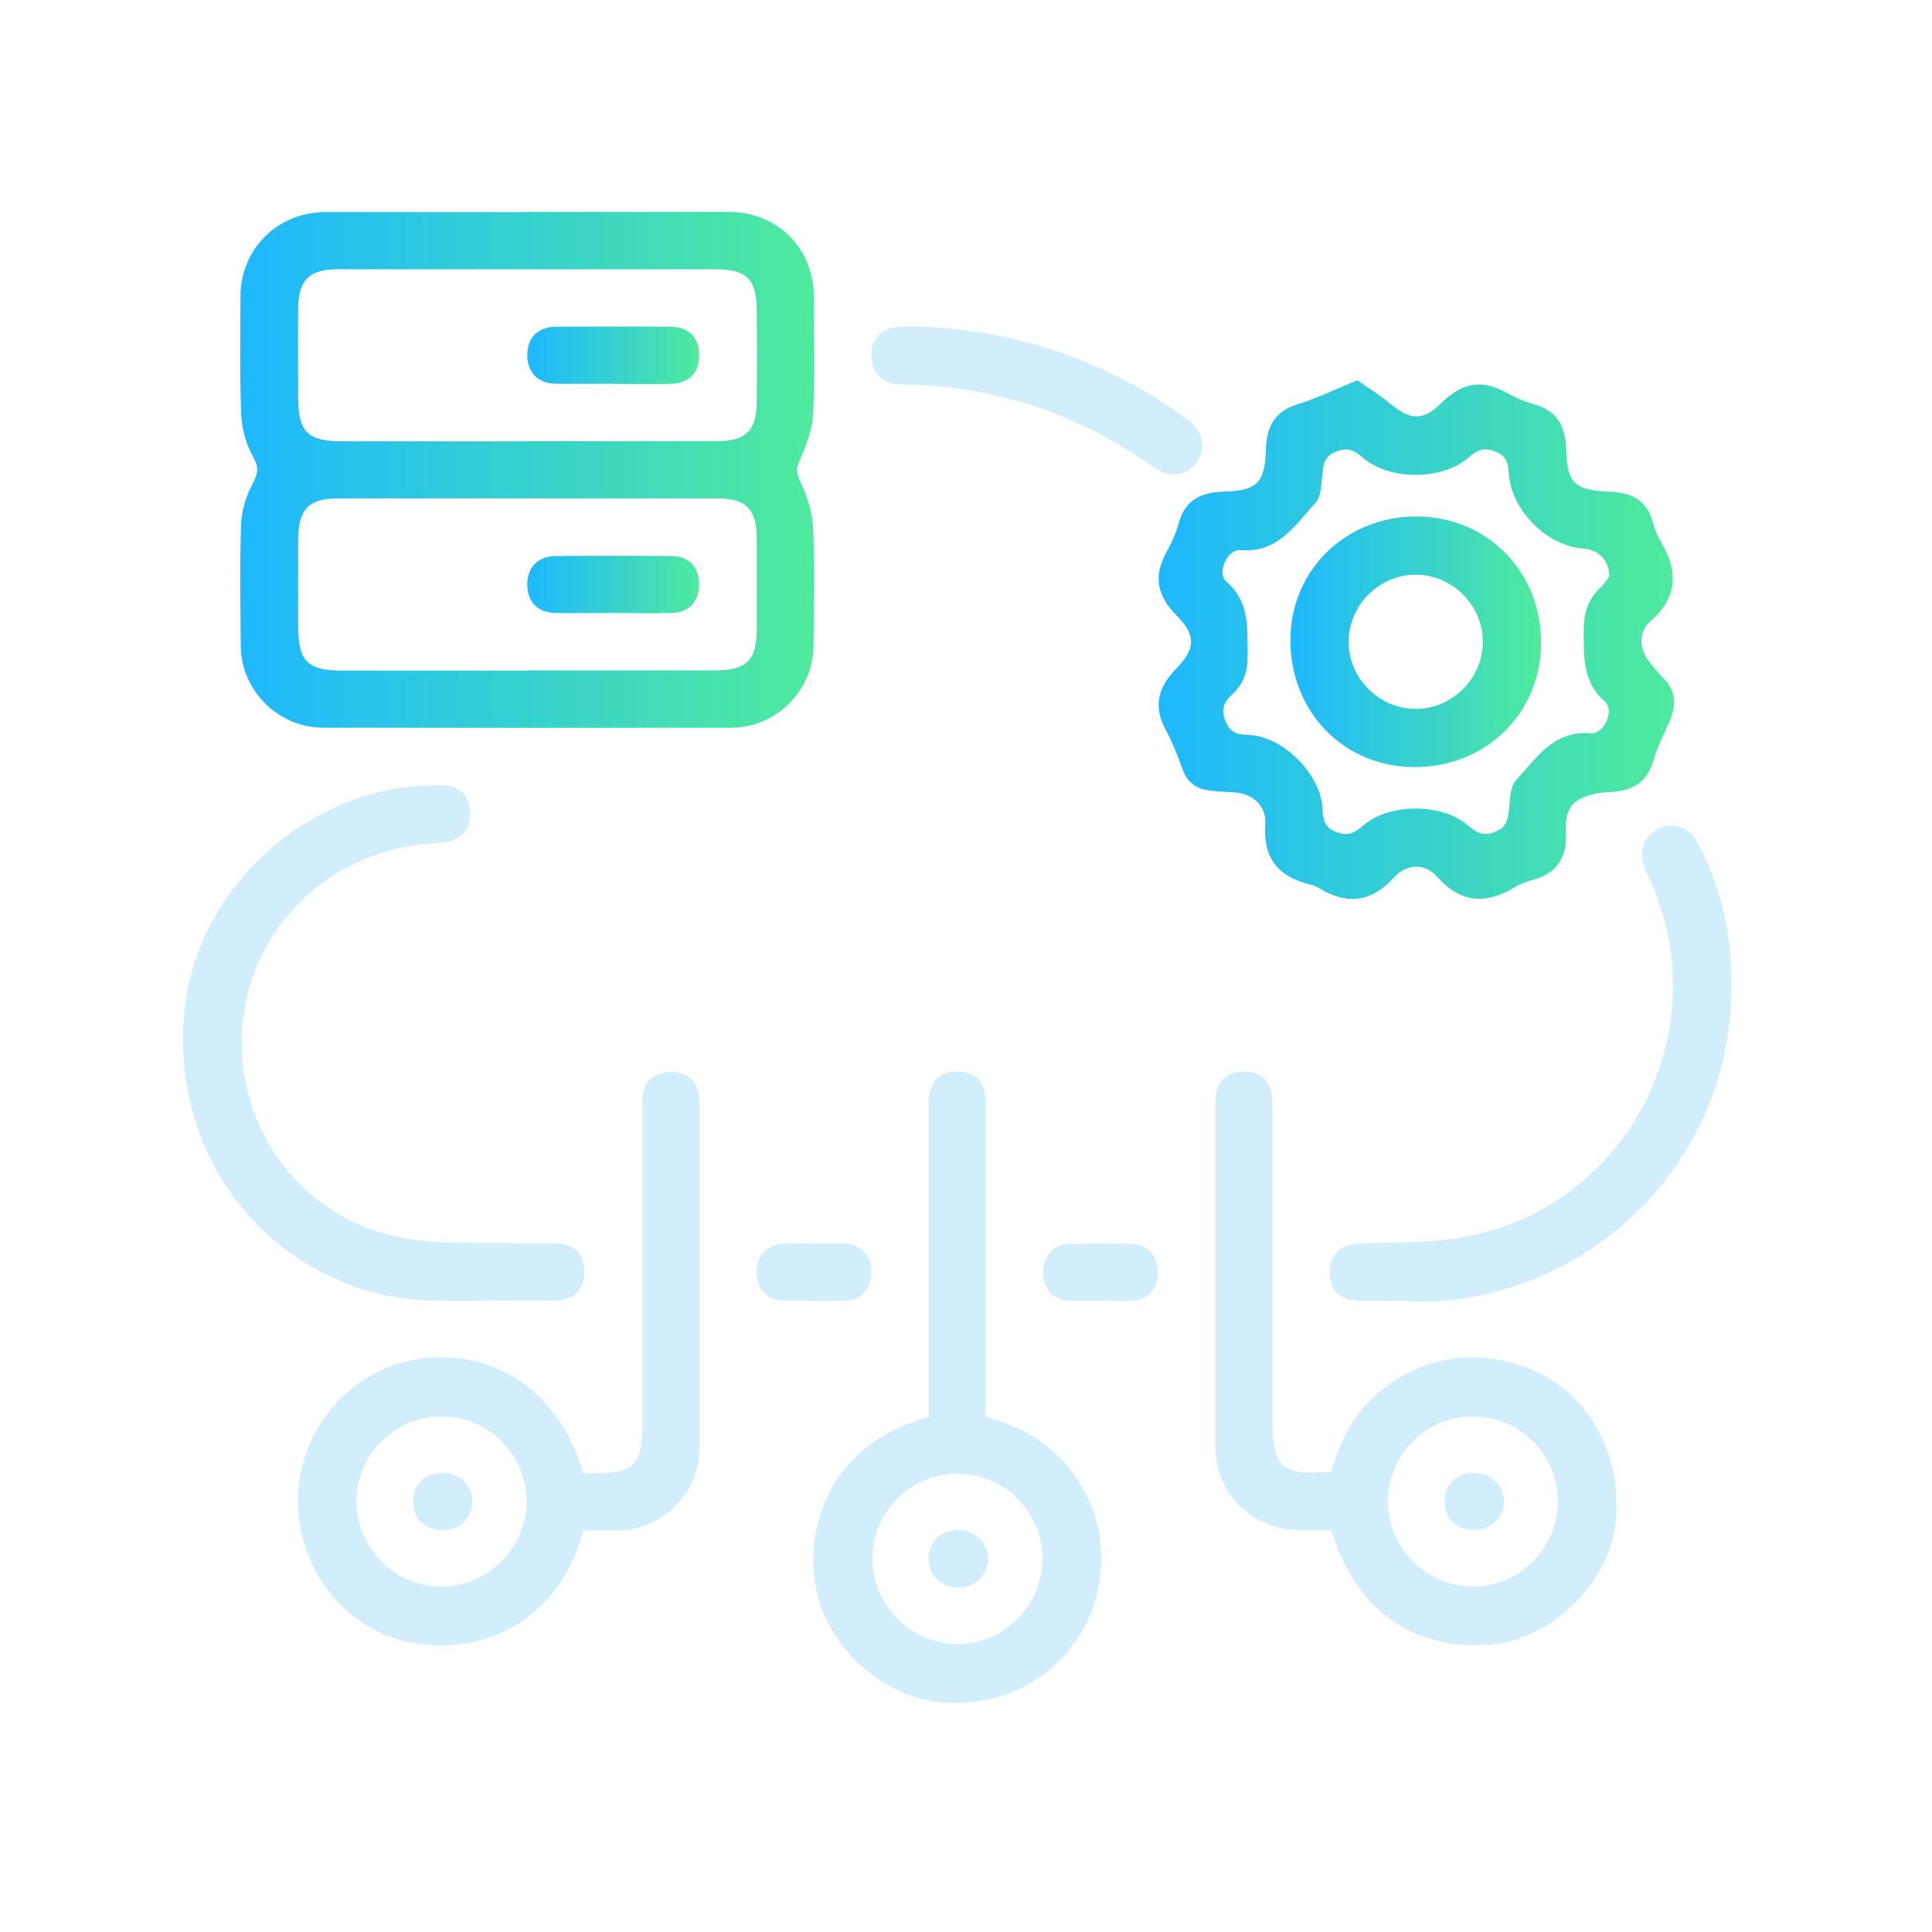 <svg xmlns="http://www.w3.org/2000/svg" width="93" height="93" viewBox="0 0 93 93" fill="none"><path d="M25.428 10.199C28.646 10.199 31.864 10.199 35.082 10.199C37.409 10.199 39.168 11.95 39.176 14.27C39.176 16.136 39.237 18.01 39.145 19.876C39.114 20.613 38.838 21.373 38.531 22.065C38.354 22.472 38.3 22.694 38.5 23.132C38.83 23.839 39.107 24.63 39.137 25.398C39.23 27.287 39.176 29.192 39.16 31.089C39.145 33.239 37.363 35.029 35.205 35.029C28.654 35.036 22.103 35.036 15.552 35.029C13.394 35.029 11.604 33.239 11.589 31.089C11.574 29.138 11.535 27.18 11.604 25.229C11.628 24.568 11.85 23.869 12.158 23.286C12.411 22.802 12.48 22.518 12.188 21.995C11.85 21.396 11.643 20.659 11.612 19.976C11.535 18.079 11.574 16.182 11.574 14.285C11.574 11.981 13.356 10.214 15.675 10.207C18.924 10.207 22.172 10.207 25.413 10.207L25.428 10.199ZM25.313 21.235C28.385 21.235 31.457 21.243 34.529 21.235C35.904 21.235 36.411 20.721 36.426 19.369C36.442 17.879 36.442 16.381 36.426 14.892C36.419 13.463 35.919 12.964 34.506 12.964C28.424 12.964 22.334 12.964 16.251 12.964C14.884 12.964 14.369 13.478 14.354 14.83C14.339 16.266 14.354 17.702 14.354 19.139C14.354 20.782 14.807 21.243 16.451 21.243C19.407 21.243 22.364 21.243 25.321 21.243L25.313 21.235ZM25.398 32.271C28.408 32.271 31.427 32.271 34.437 32.271C35.927 32.271 36.419 31.78 36.426 30.321C36.434 28.854 36.434 27.395 36.426 25.928C36.419 24.499 35.919 23.992 34.514 23.992C28.431 23.992 22.341 23.992 16.259 23.992C14.861 23.992 14.369 24.515 14.354 25.943C14.346 27.349 14.354 28.754 14.354 30.167C14.354 31.818 14.807 32.279 16.443 32.279C19.43 32.279 22.41 32.279 25.398 32.279V32.271Z" fill="url(#paint0_linear_2185_2757)"></path><path d="M65.319 18.294C65.864 18.678 66.394 18.993 66.862 19.385C67.884 20.23 68.475 20.299 69.397 19.385C70.349 18.44 71.309 18.233 72.484 18.886C72.906 19.124 73.359 19.323 73.828 19.454C74.949 19.761 75.356 20.514 75.387 21.62C75.433 23.248 75.794 23.609 77.445 23.663C78.505 23.701 79.273 24.047 79.565 25.153C79.649 25.483 79.78 25.813 79.957 26.105C80.809 27.526 80.748 28.77 79.427 29.922C78.851 30.421 78.912 31.274 79.396 31.865C79.611 32.134 79.826 32.403 80.072 32.648C80.686 33.263 80.694 33.962 80.371 34.706C80.103 35.336 79.772 35.958 79.588 36.611C79.258 37.748 78.482 38.101 77.391 38.132C76.931 38.147 76.439 38.262 76.032 38.477C75.425 38.792 75.349 39.414 75.379 40.052C75.441 41.227 74.98 42.041 73.782 42.356C73.482 42.433 73.175 42.556 72.906 42.717C71.509 43.554 70.295 43.469 69.166 42.194C68.598 41.549 67.707 41.572 67.108 42.233C66.017 43.439 64.858 43.569 63.514 42.763C63.368 42.678 63.199 42.609 63.038 42.571C61.502 42.194 60.787 41.273 60.903 39.653C60.964 38.769 60.28 38.193 59.389 38.139C58.99 38.117 58.583 38.101 58.191 38.047C57.569 37.971 57.147 37.648 56.924 37.034C56.694 36.389 56.44 35.736 56.118 35.137C55.504 34.008 55.734 33.101 56.609 32.195C57.569 31.204 57.577 30.582 56.625 29.615C55.703 28.685 55.511 27.741 56.141 26.596C56.387 26.151 56.609 25.667 56.74 25.176C57.055 24.031 57.846 23.693 58.936 23.663C60.503 23.617 60.895 23.233 60.933 21.651C60.964 20.552 61.34 19.807 62.462 19.462C63.406 19.17 64.305 18.724 65.341 18.302L65.319 18.294ZM77.461 27.756C77.476 26.973 76.938 26.458 76.209 26.404C74.465 26.289 72.745 24.561 72.63 22.802C72.599 22.326 72.538 21.95 71.977 21.735C71.416 21.512 71.086 21.674 70.687 22.027C69.42 23.14 66.855 23.14 65.58 22.012C65.165 21.651 64.827 21.528 64.289 21.75C63.744 21.973 63.706 22.365 63.652 22.833C63.598 23.302 63.606 23.901 63.322 24.208C62.339 25.276 61.517 26.635 59.712 26.481C59.075 26.427 58.56 27.595 59.029 27.994C60.157 28.962 60.035 30.206 60.058 31.466C60.073 32.234 59.904 32.879 59.336 33.401C58.921 33.777 58.744 34.154 59.005 34.753C59.259 35.344 59.681 35.359 60.173 35.382C61.77 35.467 63.575 37.279 63.66 38.892C63.69 39.391 63.713 39.814 64.312 40.044C64.873 40.267 65.203 40.106 65.603 39.752C66.87 38.639 69.435 38.639 70.71 39.768C71.125 40.129 71.463 40.252 72 40.029C72.545 39.806 72.584 39.414 72.638 38.946C72.691 38.477 72.684 37.878 72.968 37.571C73.951 36.504 74.773 35.144 76.577 35.298C77.215 35.352 77.729 34.192 77.261 33.785C76.186 32.84 76.24 31.65 76.232 30.398C76.232 29.561 76.408 28.885 77.015 28.309C77.215 28.117 77.361 27.879 77.468 27.748L77.461 27.756Z" fill="url(#paint1_linear_2185_2757)"></path><path d="M28.086 73.651C27.11 77.43 23.992 79.626 20.175 79.135C16.811 78.697 14.331 75.702 14.346 72.2C14.362 68.821 16.865 65.902 20.16 65.418C23.808 64.881 26.918 67.001 28.078 70.91C28.324 70.91 28.6 70.91 28.884 70.91C30.413 70.91 30.904 70.426 30.912 68.905C30.912 66.432 30.912 63.967 30.912 61.494C30.912 58.706 30.912 55.918 30.912 53.138C30.912 52.101 31.388 51.587 32.325 51.602C33.208 51.618 33.669 52.124 33.669 53.123C33.669 58.668 33.677 64.213 33.669 69.758C33.669 71.862 31.864 73.644 29.768 73.674C29.222 73.674 28.685 73.674 28.093 73.674L28.086 73.651ZM25.344 72.238C25.321 69.973 23.455 68.145 21.189 68.183C18.954 68.222 17.157 70.042 17.157 72.269C17.157 74.527 19 76.378 21.266 76.37C23.509 76.37 25.359 74.489 25.344 72.231V72.238Z" fill="#D2EEFC"></path><path d="M64.082 73.652C63.567 73.652 63.084 73.652 62.6 73.652C60.273 73.644 58.498 71.901 58.498 69.589C58.498 64.106 58.498 58.614 58.498 53.131C58.498 52.094 58.975 51.572 59.904 51.587C60.787 51.595 61.248 52.109 61.248 53.1C61.248 58.184 61.248 63.269 61.248 68.353C61.248 70.641 61.709 71.056 64.09 70.841C64.65 68.683 65.871 67.001 67.945 66.003C69.458 65.281 71.04 65.173 72.645 65.565C75.994 66.387 78.059 69.443 77.791 73.114C77.576 76.04 74.796 78.867 71.839 79.151C68.091 79.512 65.226 77.523 64.082 73.644V73.652ZM74.995 72.3C75.01 70.035 73.167 68.184 70.902 68.184C68.674 68.184 66.847 69.981 66.808 72.208C66.77 74.466 68.582 76.332 70.856 76.371C73.098 76.409 74.98 74.558 74.987 72.293L74.995 72.3Z" fill="#D2EEFC"></path><path d="M44.705 68.191C44.705 66.079 44.705 64.005 44.705 61.94C44.705 59.006 44.705 56.08 44.705 53.146C44.705 52.109 45.181 51.579 46.095 51.587C47.009 51.587 47.455 52.102 47.455 53.177C47.455 57.861 47.455 62.546 47.455 67.231C47.455 67.546 47.455 67.861 47.455 68.214C49.567 68.752 51.179 69.888 52.209 71.793C52.992 73.245 53.169 74.804 52.877 76.386C52.324 79.381 49.574 82.199 45.465 81.954C42.509 81.777 39.613 79.189 39.222 76.109C38.761 72.507 40.712 69.282 44.705 68.199V68.191ZM46.065 70.941C43.799 70.948 41.971 72.814 41.994 75.072C42.017 77.33 43.899 79.166 46.149 79.135C48.368 79.104 50.173 77.261 50.181 75.034C50.181 72.768 48.338 70.925 46.072 70.941H46.065Z" fill="#D2EEFC"></path><path d="M23.401 62.615C21.281 62.631 19.169 62.7 17.111 61.955C11.674 60.004 8.371 54.812 8.855 48.853C9.293 43.515 13.655 38.869 19.123 37.947C19.822 37.832 20.552 37.801 21.266 37.794C22.072 37.786 22.579 38.277 22.625 39.03C22.679 39.898 22.234 40.435 21.358 40.543C20.621 40.635 19.868 40.666 19.146 40.835C14.646 41.902 11.589 45.765 11.635 50.297C11.681 54.805 14.83 58.752 19.338 59.582C21.32 59.943 23.393 59.781 25.429 59.85C25.859 59.866 26.289 59.85 26.719 59.85C27.633 59.873 28.132 60.35 28.132 61.21C28.132 62.07 27.64 62.585 26.75 62.6C25.628 62.615 24.507 62.6 23.386 62.6L23.401 62.615Z" fill="#D2EEFC"></path><path d="M67.738 62.615C66.747 62.615 66.064 62.631 65.372 62.615C64.489 62.592 63.99 62.062 64.005 61.21C64.021 60.403 64.52 59.912 65.365 59.866C67.108 59.774 68.89 59.866 70.587 59.528C78.39 58.007 82.668 49.667 79.45 42.401C79.358 42.194 79.25 41.987 79.166 41.779C78.851 40.996 79.135 40.22 79.841 39.89C80.571 39.552 81.316 39.798 81.731 40.589C82.614 42.286 83.151 44.099 83.297 46.003C83.95 54.282 78.682 59.943 73.114 61.847C71.27 62.477 69.389 62.754 67.745 62.631L67.738 62.615Z" fill="#D2EEFC"></path><path d="M44.36 15.721C49.075 15.921 53.337 17.41 57.162 20.183C57.915 20.728 58.076 21.634 57.585 22.287C57.108 22.917 56.271 23.025 55.519 22.487C51.909 19.914 47.9 18.578 43.461 18.509C42.424 18.493 41.917 17.941 41.948 17.034C41.979 16.174 42.501 15.729 43.507 15.721C43.791 15.721 44.083 15.721 44.367 15.721H44.36Z" fill="#D2EEFC"></path><path d="M39.214 59.866C39.706 59.866 40.19 59.851 40.681 59.866C41.457 59.905 41.933 60.419 41.941 61.203C41.956 62.032 41.48 62.585 40.658 62.608C39.683 62.631 38.707 62.631 37.732 62.608C36.91 62.593 36.419 62.047 36.419 61.226C36.419 60.411 36.918 59.889 37.747 59.866C38.231 59.851 38.723 59.866 39.214 59.866Z" fill="#D2EEFC"></path><path d="M52.954 62.615C52.462 62.615 51.978 62.63 51.487 62.615C50.681 62.576 50.197 62.023 50.212 61.202C50.227 60.426 50.719 59.896 51.495 59.881C52.501 59.858 53.507 59.85 54.505 59.881C55.266 59.904 55.734 60.464 55.734 61.248C55.734 62.039 55.266 62.576 54.505 62.615C53.991 62.645 53.468 62.615 52.954 62.615Z" fill="#D2EEFC"></path><path d="M29.576 18.471C28.631 18.471 27.679 18.486 26.734 18.471C25.897 18.455 25.398 17.941 25.382 17.127C25.367 16.274 25.874 15.736 26.757 15.729C28.593 15.713 30.436 15.713 32.271 15.729C33.162 15.729 33.661 16.251 33.654 17.119C33.654 17.979 33.147 18.463 32.241 18.478C31.35 18.494 30.459 18.478 29.568 18.478L29.576 18.471Z" fill="url(#paint2_linear_2185_2757)"></path><path d="M29.507 29.507C28.585 29.507 27.671 29.522 26.75 29.507C25.866 29.491 25.367 28.962 25.382 28.094C25.398 27.287 25.905 26.773 26.742 26.765C28.608 26.75 30.474 26.75 32.34 26.765C33.17 26.773 33.654 27.31 33.654 28.132C33.654 28.954 33.17 29.484 32.34 29.507C31.396 29.53 30.444 29.507 29.499 29.507H29.507Z" fill="url(#paint3_linear_2185_2757)"></path><path d="M68.168 24.861C71.578 24.861 74.181 27.495 74.181 30.936C74.181 34.33 71.532 36.934 68.083 36.926C64.697 36.926 62.108 34.269 62.116 30.805C62.116 27.464 64.773 24.861 68.168 24.861ZM68.129 34.123C69.888 34.138 71.363 32.679 71.378 30.913C71.393 29.154 69.934 27.679 68.168 27.664C66.409 27.648 64.934 29.108 64.919 30.874C64.904 32.633 66.363 34.107 68.129 34.123Z" fill="url(#paint4_linear_2185_2757)"></path><path d="M21.266 73.651C20.429 73.636 19.861 73.06 19.884 72.238C19.899 71.424 20.483 70.886 21.335 70.902C22.142 70.917 22.771 71.547 22.741 72.315C22.71 73.106 22.08 73.674 21.266 73.659V73.651Z" fill="#D2EEFC"></path><path d="M70.971 73.652C70.126 73.652 69.542 73.106 69.535 72.292C69.527 71.471 70.095 70.902 70.933 70.902C71.754 70.902 72.392 71.486 72.399 72.254C72.407 73.037 71.785 73.644 70.979 73.652H70.971Z" fill="#D2EEFC"></path><path d="M46.096 76.408C45.258 76.393 44.69 75.825 44.705 75.003C44.721 74.181 45.297 73.643 46.149 73.659C46.956 73.666 47.593 74.296 47.562 75.064C47.539 75.855 46.91 76.424 46.096 76.416V76.408Z" fill="#D2EEFC"></path><defs><linearGradient id="paint0_linear_2185_2757" x1="11.564" y1="22.617" x2="39.196" y2="22.617" gradientUnits="userSpaceOnUse"><stop stop-color="#1EB8FF"></stop><stop offset="1" stop-color="#4FEA9C"></stop></linearGradient><linearGradient id="paint1_linear_2185_2757" x1="55.773" y1="30.784" x2="80.582" y2="30.784" gradientUnits="userSpaceOnUse"><stop stop-color="#1EB8FF"></stop><stop offset="1" stop-color="#4FEA9C"></stop></linearGradient><linearGradient id="paint2_linear_2185_2757" x1="25.382" y1="17.101" x2="33.654" y2="17.101" gradientUnits="userSpaceOnUse"><stop stop-color="#1EB8FF"></stop><stop offset="1" stop-color="#4FEA9C"></stop></linearGradient><linearGradient id="paint3_linear_2185_2757" x1="25.382" y1="28.135" x2="33.654" y2="28.135" gradientUnits="userSpaceOnUse"><stop stop-color="#1EB8FF"></stop><stop offset="1" stop-color="#4FEA9C"></stop></linearGradient><linearGradient id="paint4_linear_2185_2757" x1="62.116" y1="30.893" x2="74.181" y2="30.893" gradientUnits="userSpaceOnUse"><stop stop-color="#1EB8FF"></stop><stop offset="1" stop-color="#4FEA9C"></stop></linearGradient></defs></svg>